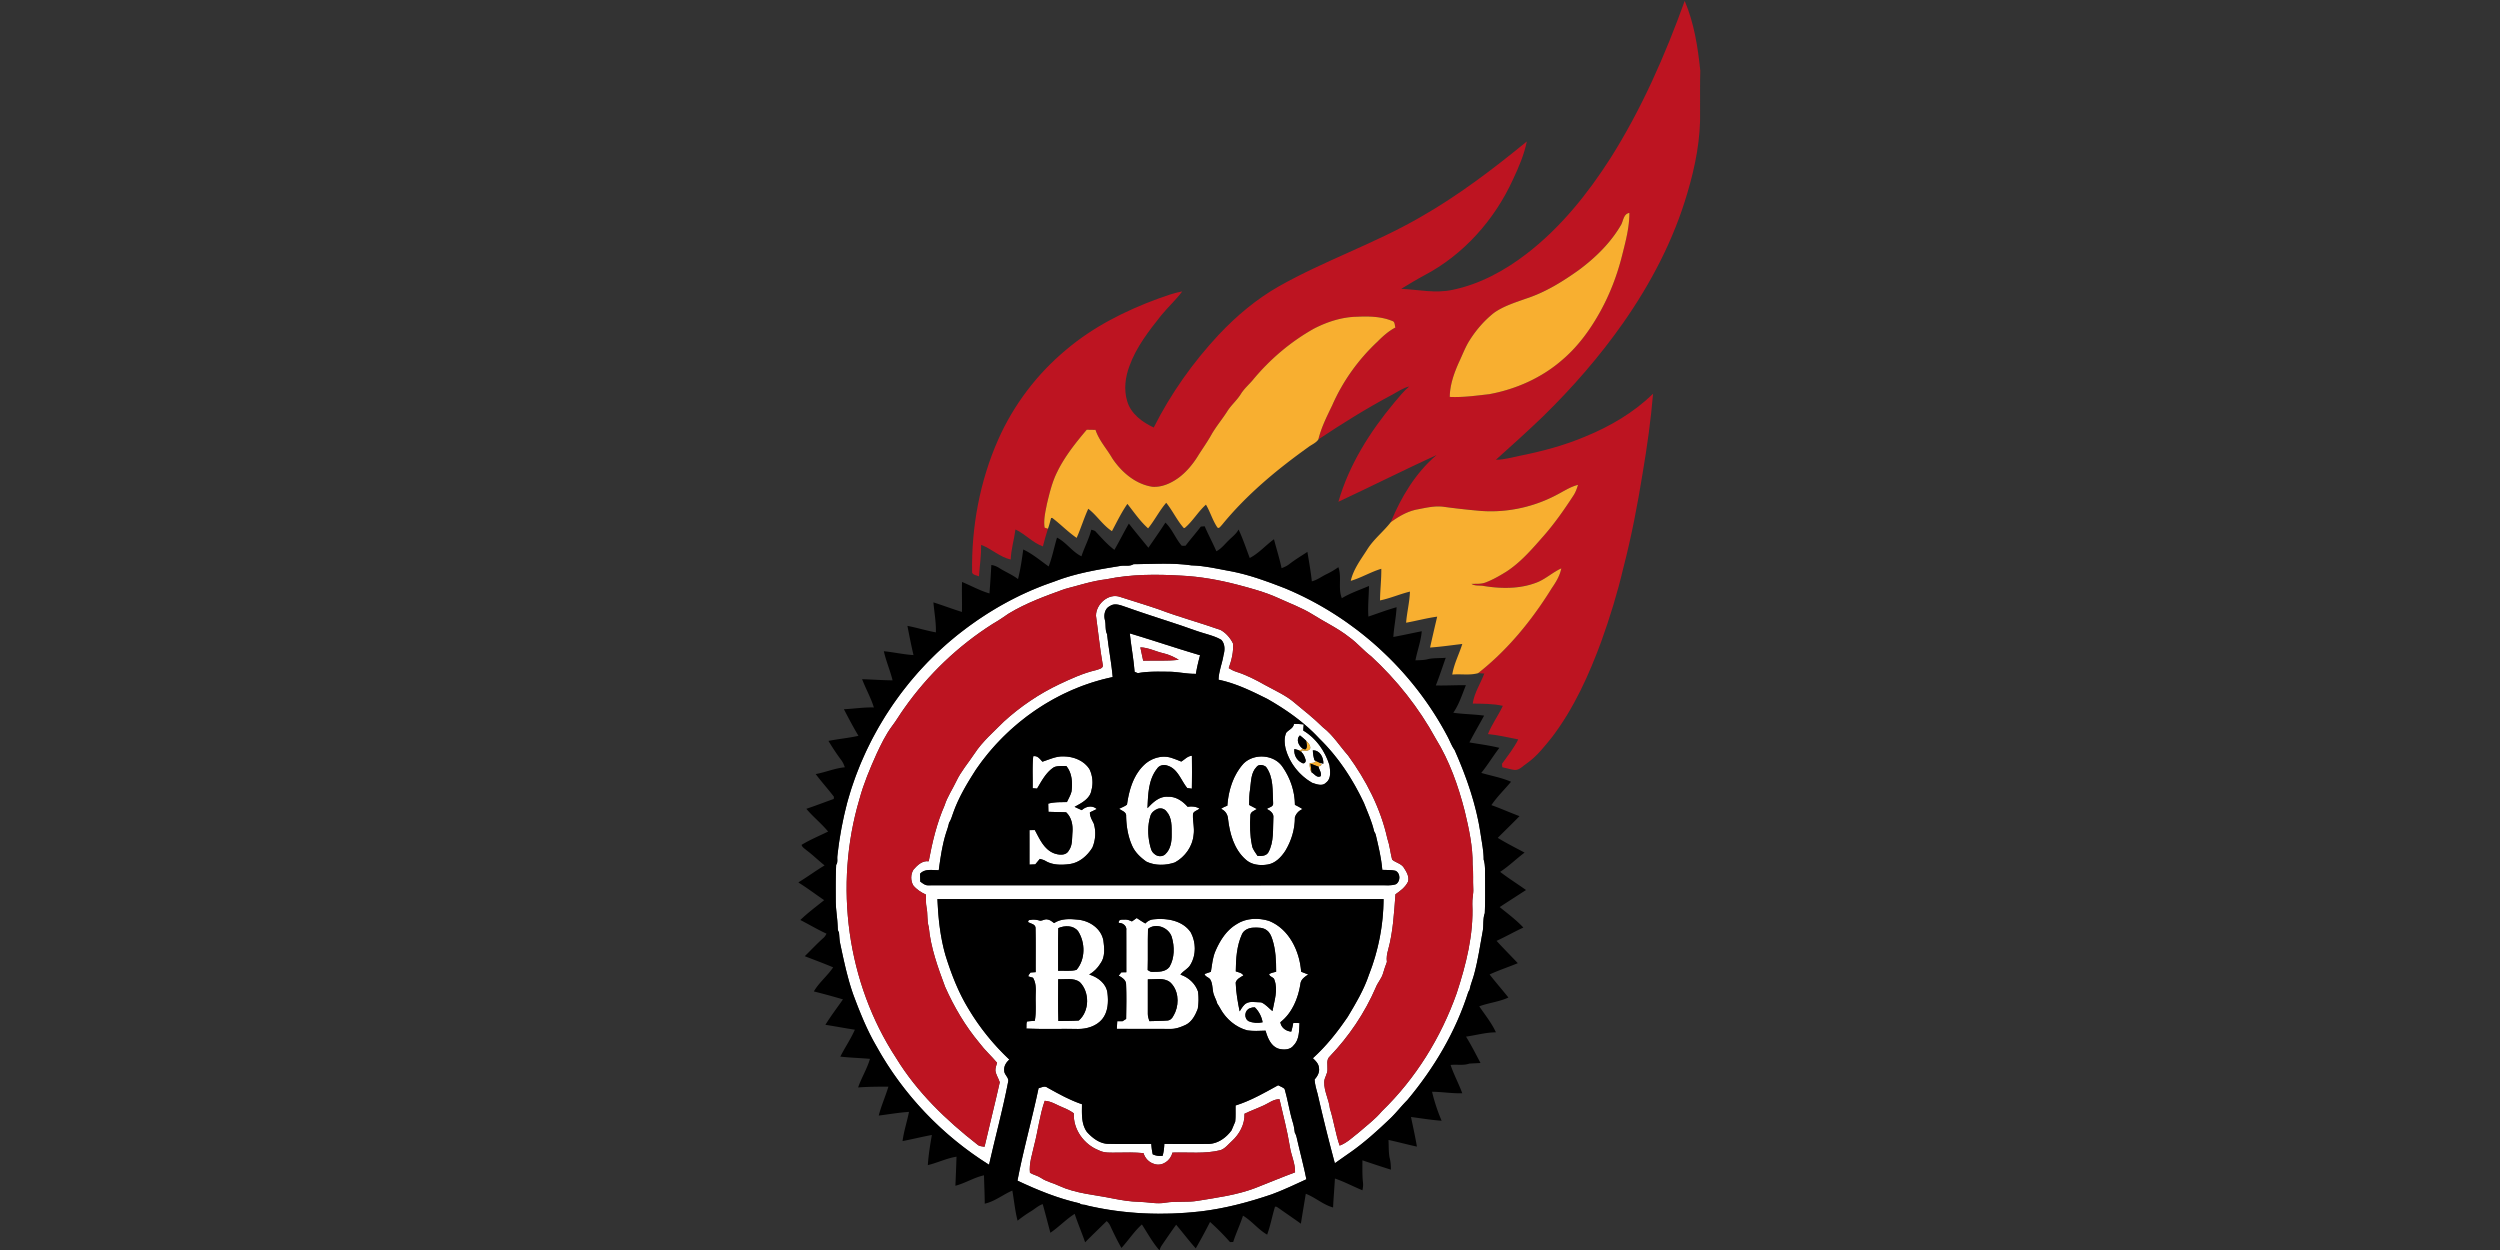 <?xml version="1.0"?>
<svg xmlns="http://www.w3.org/2000/svg" viewBox="-609.5 0 1908 954"><rect x="-609.5" y="0" width="1908" height="954" fill="#333333" stroke="none"/><g fill="#fff"><path d="M255.57 430.58c14.79-.08 29.7-1.21 44.4.93 9.8.24 19.37 2.55 28.99 4.29 14.52 2.65 28.4 7.8 42.12 13.13 52.75 21.85 97.46 62.49 124.11 113.01 1.9 3.45 3.14 7.26 5.48 10.47 9.03 20.38 16.48 41.66 19.79 63.8.92 6.59 2.41 13.12 2.38 19.82 1.46 4.53.92 9.32 1.09 14.01-.01 8.96.17 17.95-.23 26.91-1.67 4.49-.72 9.4-1.63 14.05-2.01 10.87-3.58 21.85-6.49 32.53-1.06 4.03-2.77 7.86-3.52 11.97-.24.4-.71 1.2-.95 1.6-9.6 30.31-26.14 58.13-46.49 82.44-4.38 4.35-8.13 9.27-12.54 13.59-10.09 9.64-20.45 19.1-31.96 27.04-3.66 2.49-7.26 5.07-10.86 7.64-4.75-17.54-9.11-35.22-13.15-52.94-1.03-3.63-2.08-7.26-2.3-11.03 2.18-2.39 3.92-5.49 3.32-8.84-.21-3.12-2.51-5.38-4.66-7.37 10.25-9.25 18.85-20.14 26.59-31.53 6.15-10.26 12.33-20.63 16.16-32.03 7.26-18.41 11.13-38.12 11.22-57.92-113.5.01-227 .07-340.49.02.58 14.42 2.13 28.89 6.1 42.8 4.44 14.3 9.88 28.4 17.74 41.2 8.48 14.2 18.99 27.16 31.04 38.49-2.38 2.09-4.29 5.03-3.91 8.34-.14 3.46 4.11 5.39 2.92 9.01-4.08 21.16-9.77 41.93-14.49 62.93-35.62-22.25-65.58-53.63-85.92-90.41-7.3-12.49-12.7-25.94-17.72-39.47-4.49-12.71-7.22-25.93-10.01-39.08-.58-2.8-.63-5.65-.9-8.48-1.09-1.3-.84-3.01-.98-4.55-.21-6.35-1.44-12.62-1.46-18.97-.06-9.32-.11-18.64.29-27.94 1.53-1.97.59-4.68.95-6.96 1.51-13.8 4.07-27.52 7.61-40.96 14.64-53.23 47.68-101.15 92.22-133.77 19.97-14.7 42.11-26.62 65.65-34.51 15.98-6.27 33.01-9.12 49.89-11.83 3.45-.81 7.53.57 10.6-1.43m-20.61 11.51c-10.89 1.24-21.31 4.74-31.88 7.45-14.62 5.31-29.37 10.62-42.73 18.72-3.99 2.77-8 5.48-12.21 7.89-26.43 16.76-49.48 38.79-67.49 64.37-3.26 4.48-6.01 9.32-9.39 13.72-4.81 6.51-8.34 13.83-11.76 21.13-5.04 11.25-9.87 22.65-13.08 34.57-19.54 65.77-9.65 140.11 28.08 197.65 15.89 25.99 38.17 47.39 62.05 66.02 1.45 1.35 3.54 1.21 5.35 1.59 3.76-16.43 7.95-32.77 11.62-49.21-.97-3.01-2.91-5.7-3.33-8.88-.13-2.09.76-4.04 1.26-6.01-4.3-5.17-9.39-9.63-13.4-15.05-10.81-12.91-19.44-27.57-26.26-42.94-5.51-14.77-10.98-29.8-12.46-45.6-1.48-4.88-.66-10.02-1.7-14.96-.61-3.22-.46-6.51-.44-9.76-3.68-1.7-7.2-3.94-9.76-7.14-2.02-3.69-2-8.42.25-12 2.98-3.34 6.7-7.01 11.61-6.31 2.72-14.56 6.15-29.1 12.13-42.71 2.05-6.54 6-12.2 8.9-18.36 3.62-7.66 9.24-14.09 13.89-21.11 6.1-9.35 14.69-16.62 22.47-24.5 12.62-11.48 26.9-21.17 42.33-28.48 9.04-4.25 18.2-8.49 27.97-10.75 2.06-.79 6.08-1.18 5.08-4.41-2.17-12.28-3.37-24.7-5.1-37.05-.1-8.95 9.7-17.68 18.59-14.35 9.81 3.19 19.71 6.12 29.47 9.49 15.45 5.88 31.46 10.14 47.03 15.68 4.11 2.27 7.37 6.02 9.44 10.21.6 6.46-1.07 12.87-3.23 18.91 1.81 1.1 3.69 2.13 5.73 2.77 7.71 2.45 14.95 6.13 21.96 10.13 7.91 4.35 16.36 8 23.18 14.05 7.14 5.86 14.36 11.65 20.94 18.15 7.73 5.93 12.89 14.33 19.27 21.55 13.84 18.96 24.83 40.33 29.96 63.35 1.8 5.24 2.29 10.79 3.66 16.12 2.67 2.37 6.8 2.9 8.87 6.06 2.04 3.17 4.39 6.85 3.28 10.79-2.01 4.19-5.85 7.06-9.59 9.62-1.09 14.24-1.82 28.65-5.62 42.49-.85 2.98-1.39 6.07-.92 9.17-1.13 2.86-2.07 5.79-2.95 8.74-1.11 3.92-4.04 6.92-5.5 10.68-8.43 19.53-20.53 37.43-35.24 52.78-2.71 2.47-1.48 6.47-1.68 9.69.27 3.51-2.51 6.35-2.46 9.85-.14 6.98 3.56 13.25 4.33 20.11 2.94 9.31 4.27 19.07 7.43 28.31 5.61-2.08 9.92-6.4 14.56-10 6.01-5.29 12.55-10.06 17.7-16.25 25.76-24.92 45.08-56.24 57.04-89.95 7.2-21.92 13.01-44.79 11.98-68.04-.22-4.03.99-7.98.71-12.01-.33-6.04.19-12.1-.5-18.11.2-13.87-2.79-27.52-6.01-40.94-4.95-19.28-11.64-38.28-22.14-55.3-12.84-23.46-29.63-44.73-49.29-62.84-5.85-4.41-10.54-10.14-16.5-14.42-8.75-6.97-18.95-11.67-28.34-17.64-8.12-5.03-17.13-8.28-25.77-12.27-10.06-4.6-20.77-7.47-31.43-10.3-14.04-3.64-28.4-6.23-42.91-6.93-19.03-1.1-38.31-1.14-57.05 2.77m2.57 20.49c-3.83 1.84-4.77 6.71-3.8 10.5.99 3.59-.02 7.55 1.71 10.94 1.11 10.94 3.32 21.75 4.27 32.71-42.24 8.82-80.16 35.14-104.41 70.69-6.81 10.58-13.33 21.49-17.48 33.43-.87 2.41-1.53 4.94-2.99 7.09-.53 2.57-1.37 5.05-2.22 7.52-2.96 9.31-4.33 19.02-5.65 28.68-4.81.08-10.65-1.38-14.27 2.74.05 1.97.08 3.95.13 5.94 1.86 1.3 3.75 3.05 6.2 2.85 115.35-.04 230.7-.01 346.05-.01 3.61-.11 7.39.42 10.85-.86 3.52-2.17 3.48-8.46-.39-10.22-3.29-.79-6.71-.5-10.06-.71-.75-8.86-2.82-17.51-4.85-26.14-.21-1.16-.76-2.22-1.38-3.2-1.7-7.44-4.91-14.46-7.7-21.54-8.53-18.21-19.75-35.35-34.21-49.42-11.37-12.27-25.2-21.98-39.69-30.21-11.9-5.94-24.02-11.9-37.14-14.6.13-6.49 2.84-12.54 3.81-18.91 1.13-3.84 1.16-8.4-1.68-11.5-3.55-2.16-7.59-3.32-11.53-4.54-7.81-2.19-15.33-5.26-23.06-7.71-12.55-4.19-25.19-8.14-37.65-12.62-4.08-1.28-8.85-3.72-12.86-.9Z"/><path d="M252.77 483.4c17.93 5.35 35.64 11.4 53.6 16.68-1.25 4.69-2.4 9.4-3.15 14.2-7.14.13-14.12-1.67-21.25-1.62-7.69-.05-15.47-.35-23.06 1.09-.85-.31-1.68-.66-2.49-1.03-.75-9.83-2.65-19.52-3.65-29.32m8.04 10.65c.6 3.43 1.55 6.78 2.17 10.21 9.06-.29 18.15.35 27.17-.71-3.63-2.14-7.48-3.99-11.6-4.95-5.98-1.3-11.52-4.39-17.74-4.55Zm111.38 65.1c1.94-2.25 5.39-3.31 5.82-6.63 2.5-.07 4.99.08 7.47.36-.12 1.55-.23 3.11-.33 4.68 9.79 5.79 16.65 15.74 20.02 26.48.54 4.49 1.5 10.26-2.71 13.35-2.85 2.93-7.2 1.12-10.47.07-9.8-5.57-17.34-15.09-20.3-25.99-.91-4.01-1.29-8.51.5-12.32m12.66 12.28c-.91 1.01-2.14 1.33-3.7.96-.69-.2-2.08-.58-2.78-.78-.52 4.43 1.71 8.71 5.77 10.61 1.65 1.16 3.23-.66 2.8-2.32-.68-2.16-1.5-4.49-3.27-5.98l.14-1.27c2.17.13 5.21 1.06 6.57-1.3.6-2.53-1.63-4.32-3.08-6.04-1.45-1.47-3.1-2.73-4.68-4.05-3.35 3.05-.94 8.04 2.23 10.17m7.6 1.24c.09 2.55.48 5.09 1.27 7.53l1.17.57c-.9 1.88-3.15 1.31-4.79 1.68-.23 2.58.32 5.11 1.46 7.44l-.07-.59c2.02 1.35 4.21 4.73 6.96 3.07.91-2.48-1.17-4.86-1.72-7.24.61-.35 1.84-1.05 2.46-1.4-.41-.41-1.22-1.23-1.62-1.65.73.2 2.18.59 2.91.79.24-4.74-2.63-10.41-8.03-10.2Zm-213.4 4.5c3.27-.67 5.11 2.06 7 4.17 5.21-1.66 10.33-4.24 15.94-4.04 7.65-.03 15.87 3.1 20.04 9.82 2.33 4.87 2.92 10.65 1.48 15.87-.99 6.63-7.6 9.9-12.88 12.8 1.8.88 3.63 1.72 5.47 2.53 3.12-2.94 8.07-3.96 11.46-.84-1.74.86-3.49 1.69-5.25 2.51-.12 3.17 1.62 5.79 2.94 8.52 1.86 5.98 1.4 12.69-1.06 18.43-3.82 6.16-9.87 11.51-17.28 12.52-6.29.84-13.32.92-18.86-2.6-1.23-.67-2.62-.96-3.94-1.36-1.16 1.39-2.34 2.78-3.49 4.19-1.48.06-2.96.12-4.43.19-.03-8.78.05-17.55-.02-26.32 1.37-.04 2.74-.06 4.11-.07 3.62 6.71 6.94 14.71 14.56 17.72 3.64 1.37 9.23 2.05 11.35-2.07 3.02-4.09 2.36-9.34 2.82-14.1.4-5.42-.7-11.29-4.87-15.11-4.49-.23-8.99-.12-13.49-.36l-.15-6.23c4.65-1.31 9.51-1.1 14.29-1.21 1.22-2.69 2.82-5.26 3.51-8.16.83-6.62.44-14.02-4.02-19.37-3.11.13-6.42-.3-9.36.93-6.03 3.81-9.36 10.4-12.93 16.33-1.12-.1-2.25-.19-3.37-.28.2-8.14-.41-16.3.43-24.41Zm113 4.07c2.65-1.58 4.8-4.26 8.1-4.44.09 8.38.14 16.77-.04 25.15l-3.54-.51c-4.76-5.82-7.17-14.77-15.1-17.1-2.8-1.04-6.21-.3-7.87 2.29-6.75 8.42-6.89 19.9-7.36 30.18 4.11-4.41 9.15-9.28 15.69-8.71 5.96-.32 11.21 3.35 14.97 7.65 3.09-.47 6.29-.3 9.02 1.38-1.6 1.61-5.1 2-4.96 4.81-.19 5.01 1.26 10 .51 15.04-.77 8.95-6.52 17.02-14.34 21.25-7 2.4-15.06 2.57-21.82-.68-4.42-3.17-8.62-7.09-10.81-12.18-3.14-7.01-4.38-14.75-4.54-22.39.38-3.35-3.29-4.1-5.36-5.71 2.01-1.03 4.22-1.77 6.01-3.17 1.5-10.52 4.5-21.48 12.08-29.33 5.5-5.93 14.51-9 22.31-6.21 2.39.78 4.72 1.73 7.05 2.68m-17.98 36.04c-2.56.97-5 2.97-5.67 5.73-2.06 6.77-1.97 14.05-.5 20.92.72 2.73 1.09 5.95 3.57 7.73 2.21 2.17 6.08 2.47 8.38.27 4.05-3.72 4.97-9.64 4.87-14.89-.02-6.04.4-12.97-3.97-17.78-1.51-2.06-4.29-2.82-6.68-1.98Zm65.56-34.59c8.16-8.03 23.5-6.91 29.86 2.81 5.81 8.38 9.23 18.52 9.28 28.75 2 .97 3.96 2.03 5.85 3.22-2.83 1.24-5 3.44-5.89 6.43.04 8.97-2.67 17.86-7.3 25.51-3.13 4.79-7.59 9.47-13.49 10.42-5.81.96-12.4.29-16.85-3.93-8.78-7.75-12.06-19.81-13.37-31.04-.27-3.3-2.21-6.28-5.35-7.49 1.46-1.1 3.11-1.87 4.83-2.44.83-11.65 4.45-23.47 12.43-32.24m9.78 2.73c-4.24 4.43-4.05 10.94-4.8 16.62-.7 4.06-.74 8.18-.78 12.29 1.98 1.01 3.96 2.05 5.92 3.11-1.74 1.23-4.73 2.01-4.93 4.53-.51 7.67-.39 15.46 1.16 23.02.39 3.19 2.69 5.58 4.29 8.23 2.89.21 6.55.14 8.23-2.68 4.47-8.12 3.34-17.72 3.84-26.62.41-3.25-2.57-5.29-5.06-6.58 1.76-1.18 5.19-1.57 4.87-4.32-.54-9.36.5-19.86-5.48-27.8-2.04-1.53-5.58-2.22-7.26.2Zm-95.05 117.81c1.24-.86 2.47-1.73 3.7-2.6 2.14 1.45 4.31 2.87 6.56 4.16 1.68-1.83 3.87-3.03 6.36-3.18 10.17-1.09 22.18.91 28.31 9.98 3.99 7.43 4.25 17.13-.13 24.47-1.75 3.36-5.57 4.76-7.74 7.8 6.14 1.99 11.38 6.82 13.44 12.98.53 4.33.52 8.79-.22 13.1-1.84 4.84-4.47 9.94-9.36 12.3-3.54 1.64-7.34 3.09-11.29 3.03-13.71-.04-27.42-.01-41.12-.02.09-1.96.19-3.91.33-5.85 1.37-.02 2.74-.04 4.11-.04.88-.6 1.77-1.18 2.67-1.74.14-8.92.34-17.86-.06-26.77-.26-3.12-3.18-4.86-5.63-6.24.66-.85 1.32-1.7 1.98-2.53 1.28-.04 2.57-.06 3.85-.07-.01-10.68.04-21.36-.03-32.04.55-3.23-2.77-5.82-5.79-5.58-.32-3.01 2.66-2.5 4.69-2.58 1.89-.11 3.69.6 5.37 1.42m12.3 5.7c-.31 10.47.05 20.94-.25 31.4 1.11.6 2.17 1.6 3.55 1.39 4.5-.01 10.04.21 13.07-3.78 3.99-6.89 3.96-15.48 1.73-22.94-2.32-7.06-12.03-10.99-18.1-6.07m-.14 38.51c.07 8.83-.03 17.66 0 26.49-.01 1.86.66 3.63 1.17 5.41 4.72-.23 9.47-.07 14.18-.51 3.2-.53 4.36-3.87 5.61-6.42 3.1-7.45 2.23-17.19-3.99-22.81-4.85-3.71-11.33-2.01-16.97-2.16Zm67.98-42.24c7.18-4.62 16.51-4.85 24.49-2.38 15.39 6.15 23.4 23.05 24.55 38.79 1.79.72 3.59 1.42 5.4 2.13-2.67 1.79-5.67 3.74-5.97 7.27-1.74 10.95-6.32 22.2-15.3 29.15.56 4.12 4.33 6.87 8.32 7.16.64-2.17 1.14-4.37 1.53-6.59 1.59.01 3.17.03 4.77.06-.31 5.82-.07 12.63-4.52 17.06-2.51 3.48-7.56 3.54-11.32 2.56-6.02-1.87-8.48-8.32-10.08-13.81-4.63.11-9.3.47-13.89-.22-8.72-2.31-16.13-8.58-20.49-16.4-.79-1.4-1.6-2.76-2.5-4.07-.82-3.36-2.97-6.28-3.26-9.77-.49-2.83-.48-5.86-1.95-8.4-1.03-1.96-3.94-2.09-4.46-4.39 1.6-.57 3.21-1.13 4.82-1.68.94-5.43 1.34-11.08 3.63-16.17 3.48-7.99 8.49-15.86 16.23-20.3m3.79 8c-3.95 8.8-4.55 18.64-4.64 28.15 2.09.76 4.55 1 5.83 3.11-2.24 1.38-5.22 2.72-5.91 5.49.26 7.39 1.56 14.7 3.02 21.94 1.06-1.69 2.04-3.45 3.45-4.87 3.24-3.64 8.71-1.93 12.99-2.01 3.36 1.34 5.78 4.42 8.61 6.66 1.37-7.79 4.4-15.98 1.51-23.78-.41-2.31-3.87-2.21-4.06-4.5 1.68-.89 3.52-1.37 5.37-1.76.01-8.28-.31-16.73-2.89-24.67-.81-2.49-1.85-5.08-3.97-6.73-2.9-2.53-7.02-2.34-10.61-2.24-3.49.16-7.3 1.78-8.7 5.21m6.1 56.3c-4.08 1.54-4.72 7.55-.98 9.84 3.33 1.44 7.19 1.65 10.72.87-.69-4.26-2.85-8.41-5.95-11.42-1.32-.05-2.58.19-3.79.71Zm-169.23-65.74c-.05-1.18.53-1.74 1.73-1.67 2.54-.6 5.1-.05 7.58.6 1.85-.08 3.55-1.42 5.46-.96 1.98.27 3.52 1.61 5.06 2.77 5.31-3.53 11.92-3.29 17.99-2.63 8.91.69 17.97 6.7 19.63 15.94.78 5.81 1.46 12.53-2.27 17.52-2.11 3.48-5.07 6.4-8.59 8.45 6.55 1.91 13.15 6.89 13.97 14.11.83 6.75.48 14.34-3.97 19.87-4.48 5.43-11.81 7.63-18.65 7.55-13.1-.23-26.2.27-39.29-.31.23-1.77-.23-3.84.54-5.4 1.96-.31 3.94-.36 5.92-.51 1.27-6.96.39-14.05.7-21.08.2-4.03.06-8.24-2.08-11.8-1.22-.32-2.42-.67-3.61-1.05.1-1.19 1.15-1.99 1.72-2.96 1.31-.09 2.62-.18 3.94-.26-.07-11.3.14-22.6-.12-33.89-.25-2.85-3.71-3.06-5.66-4.29m23.03 4.57c-.3 10.85-.04 21.72-.13 32.57 4.64-.23 9.61.55 14.05-.71 6.85-8.08 6.81-20.72 1.22-29.46-3.53-4.65-10.22-4.53-15.14-2.4m-.07 38.99c-.07 10.64-.22 21.29.13 31.92 5.19-.1 10.41.02 15.58-.38 8.28-7.2 8.43-21.71.72-29.39-4.75-3.41-10.99-1.84-16.43-2.15Zm135.37 96.37c11.52-3.6 21.98-9.67 32.51-15.43 1.61.91 3.48 1.49 4.88 2.75 2.53 8.5 3.74 17.34 6.36 25.82.77 2.46 1.12 5.02 1.46 7.58 1.21 2 1.57 4.33 2.09 6.58 2.2 9.69 4.82 19.29 6.74 29.05-8.76 4.01-17.48 8.18-26.53 11.52-17.53 5.97-35.53 10.74-53.94 12.96-28.92 3.32-58.54 2.15-86.89-4.48-1.8-1-4.17-.1-5.68-1.67-16.51-3.7-32.21-10.1-47.46-17.3 4.51-23.7 11.17-46.93 16.1-70.53 2.2-.55 4.65-2.11 6.76-.46 8.52 4.75 17.09 9.53 26.37 12.66-.03 7.14-.64 15.14 3.83 21.23 4.31 4.78 10.17 9.22 16.92 9.03 10.72.25 21.45.03 32.17.06.15 2.65.49 5.3 1.08 7.91 2.37 1.13 4.98 1.48 7.58 1.12.79-2.96 1.18-6 1.27-9.05 11.31.09 22.61.08 33.92.02 7.16-.29 13.36-4.84 17.43-10.48.88-2.22 1.88-4.38 2.76-6.59.47-4.09.15-8.21.27-12.3m21.37.01c-4.8 2.23-9.8 4.02-14.57 6.31.32 7.98-3.75 15.48-9.5 20.76-2.8 2.47-5.16 5.75-8.78 7.04-12.03 3-24.5 1.45-36.74 1.85-1.18 5.99-7.71 10.74-13.74 8.7-4.04-1.08-7.12-4.33-8.31-8.29-6.72-.65-13.47-.51-20.2-.39-4.7-.04-9.67.49-13.98-1.79-11.23-4.4-19.61-15.94-18.99-28.18-2.53-1.9-5.38-3.3-8.3-4.48-4.62-1.79-8.82-4.84-13.92-5.09-3.87 11.03-5.09 22.73-8.06 33.99-1.48 6.89-3.99 13.8-3.21 20.94 2.64 1.59 5.87 2.16 8.47 3.94 4.27 2.9 9.42 3.86 14 6.14 12.87 5.84 27.13 6.68 40.8 9.53 6.65 1.3 13.36 2.44 20.16 2.56 6.67.13 13.35 1.87 20.01.63 8.23-1.35 16.63.01 24.84-1.46 14.7-2.44 29.65-4.37 43.65-9.71 10.14-3.97 20.19-8.17 30.4-11.98.22-6.86-3.03-13.09-3.99-19.76-1.98-12.16-5.14-24.08-7.91-36.07-4.57-.01-8.15 3.04-12.13 4.81Z"/></g><g fill="#bd1421"><path d="M676.27.71C683.44 17.54 686.3 35.9 688.16 54c-.29 9.99-.12 19.99-.16 29.98.59 21.54-3.61 42.95-9.77 63.51-10.36 35.51-27.75 68.65-48.88 98.88-18.06 25.76-38.83 49.57-61.3 71.55-11.73 11.25-23.79 22.14-35.89 32.98 6.09 0 11.95-1.78 17.87-2.95 17.12-3.41 34.1-7.9 50.21-14.7 19.02-7.76 37.08-18.34 51.87-32.71-1.71 20.27-4.53 40.42-7.93 60.47-3.93 24.39-8.58 48.68-14.79 72.59-4.45 18.93-10.17 37.54-16.75 55.84-9.43 25.64-20.84 50.91-37.38 72.82-5.93 7.35-11.78 14.98-19.61 20.43-3.01 1.91-5.65 5.45-9.59 4.9-3.05-.45-5.97-1.47-8.98-2.03-.07-.64-.2-1.93-.27-2.57 4.32-6.09 9.08-11.96 12.43-18.68-7.68-1.48-15.32-3.31-23.11-4.06 2.95-7.59 7.95-14.16 11.33-21.55-7.54-1.66-15.3-1.61-22.97-1.71 1.17-8.24 5.96-15.24 8.81-22.92-1.57-.1-3.14-.21-4.7-.32 22.68-17.77 41.12-40.48 56.25-64.9 3.16-4.61 6.18-9.48 7.24-15.07-6.78 3.05-12.26 8.44-19.31 10.99-12.59 4.75-26.52 4.59-39.65 2.48-3.16-.68-6.77.21-9.59-1.63 3.64-.13 7.4.26 10.87-1.12 5.55-2.14 10.76-5.12 15.8-8.26 10.55-6.88 18.94-16.44 27.17-25.84 8.94-9.96 16.63-20.95 23.92-32.14 1.68-2.5 2.68-5.37 3.55-8.23-6.09 1.55-11.3 5.14-16.83 7.93-18.61 9.75-40.14 13.95-61.04 11.64-8.03-.74-16.04-1.65-24.03-2.73-7-1.11-13.98.64-20.82 1.93-7.47 1.41-14.12 5.34-20.18 9.74 7.87-19.19 18.98-37.67 34.93-51.25-25.13 11.54-49.85 23.96-74.9 35.68 8.04-28.08 23.96-53.28 42.53-75.57 3.71-4.26 7.14-8.82 11.52-12.43-4.75 1.14-8.77 4.01-13.01 6.29-19.41 10.3-38.06 21.95-56.34 34.12 2.24-9.19 6.54-17.65 10.61-26.12 8.02-18.27 19.89-34.83 34.46-48.46 4.11-4.16 8.53-8.1 13.75-10.85-.67-1.71-.23-4.44-2.46-5-8.49-3.48-17.91-3.64-26.96-3.21-11.36.21-22.43 3.8-32.49 8.92-17.88 9.97-33.75 23.44-46.8 39.19-3.04 3.62-6.7 6.73-9.23 10.77-2.98 4.86-7.44 8.56-10.46 13.38-3.89 6.1-8.6 11.65-12.17 17.96-2.96 5.26-6.45 10.19-9.69 15.28-3.93 6.48-8.78 12.51-14.84 17.11-5.81 4.31-12.92 7.63-20.29 7.18-13.01-1.96-23.72-11.21-30.8-21.88-4.18-7.22-10.05-13.5-12.7-21.55-2.24-.05-4.48-.09-6.72-.12-8.49 10.02-16.8 20.41-22.57 32.29-3.81 7.59-5.75 15.92-7.76 24.12-1.15 5.99-2.73 12.16-1.82 18.29.64.22 1.91.67 2.55.89-1.43 4.44-2.69 8.93-3.86 13.45-7.86-2.76-13.42-9.46-20.94-12.9-.98 7.69-3.33 15.15-3.62 22.93-8.36-1.93-14.66-8.22-22.55-11.21.12 8.06-1.12 16.03-1.67 24.05-1.75-.88-4.48-.87-5.23-2.92-.6-34.71 5.87-69.66 19.91-101.47 11.7-26.38 29.53-49.96 51.71-68.43 20.49-17.41 44.84-29.73 69.96-38.98 6.17-2.17 12.33-4.52 18.79-5.67-4.83 6.49-10.85 11.96-15.99 18.2-9.49 11.95-19.11 24.27-24.33 38.8-3.18 8.46-4.36 17.98-1.7 26.75 2.77 9.65 11.55 16.08 20.27 20.12 12.96-25.8 29.83-49.6 49.5-70.71 13.53-14.38 28.82-27.27 46.02-37.05 34.76-19.62 72.84-32.54 107.44-52.48 29.14-16.55 55.9-36.88 81.77-58.08-2.07 10.15-6.17 19.72-10.58 29.05-14.04 30.79-37.79 57.53-67.92 73.28-5.9 3.17-11.62 6.65-17.33 10.14 13.03.64 26.19 3.62 39.16.78 20.8-4.28 39.9-14.71 56.6-27.59 25.82-19.88 46.48-45.63 63.95-72.95 23.7-37.49 41.61-78.33 56.62-119.97m-48.96 171.56c-7.98 13.51-19.5 24.66-32.05 33.95-12.45 8.87-25.69 17.04-40.33 21.76-8.29 2.98-16.91 5.62-24.18 10.75-7.26 5.74-13.45 12.81-18.4 20.61-3.39 5.25-5.57 11.13-8.21 16.75-3.82 8.46-7.06 17.45-7.19 26.84 10.08.48 20.11-.97 30.1-2.09 20.6-3.77 40.48-12.66 56.24-26.58 12-10.3 21.33-23.34 28.9-37.15 7.31-13.38 12.74-27.76 16.4-42.55 2.64-10.51 5.49-21.15 5.47-32.06-4.74.68-4.54 6.51-6.75 9.77Z"/><path d="M234.96 442.09c18.74-3.91 38.02-3.87 57.05-2.77 14.51.7 28.87 3.29 42.91 6.93 10.66 2.83 21.37 5.7 31.43 10.3 8.64 3.99 17.65 7.24 25.77 12.27 9.39 5.97 19.59 10.67 28.34 17.64 5.96 4.28 10.65 10.01 16.5 14.42 19.66 18.11 36.45 39.38 49.29 62.84 10.5 17.02 17.19 36.02 22.14 55.3 3.22 13.42 6.21 27.07 6.01 40.94.69 6.01.17 12.07.5 18.11.28 4.03-.93 7.98-.71 12.01 1.03 23.25-4.78 46.12-11.98 68.04-11.96 33.71-31.28 65.03-57.04 89.95-5.15 6.19-11.69 10.96-17.7 16.25-4.64 3.6-8.95 7.92-14.56 10-3.16-9.24-4.49-19-7.43-28.31-.77-6.86-4.47-13.13-4.33-20.11-.05-3.5 2.73-6.34 2.46-9.85.2-3.22-1.03-7.22 1.68-9.69 14.71-15.35 26.81-33.25 35.24-52.78 1.46-3.76 4.39-6.76 5.5-10.68.88-2.95 1.82-5.88 2.95-8.74-.47-3.1.07-6.19.92-9.17 3.8-13.84 4.53-28.25 5.62-42.49 3.74-2.56 7.58-5.43 9.59-9.62 1.11-3.94-1.24-7.62-3.28-10.79-2.07-3.16-6.2-3.69-8.87-6.06-1.37-5.33-1.86-10.88-3.66-16.12-5.13-23.02-16.12-44.39-29.96-63.35-6.38-7.22-11.54-15.62-19.27-21.55-6.58-6.5-13.8-12.29-20.94-18.15-6.82-6.05-15.27-9.7-23.18-14.05-7.01-4-14.25-7.68-21.96-10.13-2.04-.64-3.92-1.67-5.73-2.77 2.16-6.04 3.83-12.45 3.23-18.91-2.07-4.19-5.33-7.94-9.44-10.21-15.57-5.54-31.58-9.8-47.03-15.68-9.76-3.37-19.66-6.3-29.47-9.49-8.89-3.33-18.69 5.4-18.59 14.35 1.73 12.35 2.93 24.77 5.1 37.05 1 3.23-3.02 3.62-5.08 4.41-9.77 2.26-18.93 6.5-27.97 10.75-15.43 7.31-29.71 17-42.33 28.48-7.78 7.88-16.37 15.15-22.47 24.5-4.65 7.02-10.27 13.45-13.89 21.11-2.9 6.16-6.85 11.82-8.9 18.36-5.98 13.61-9.41 28.15-12.13 42.71-4.91-.7-8.63 2.97-11.61 6.31-2.25 3.58-2.27 8.31-.25 12 2.56 3.2 6.08 5.44 9.76 7.14-.02 3.25-.17 6.54.44 9.76 1.04 4.94.22 10.08 1.7 14.96 1.48 15.8 6.95 30.83 12.46 45.6 6.82 15.37 15.45 30.03 26.26 42.94 4.01 5.42 9.1 9.88 13.4 15.05-.5 1.97-1.39 3.92-1.26 6.01.42 3.18 2.36 5.87 3.33 8.88-3.67 16.44-7.86 32.78-11.62 49.21-1.81-.38-3.9-.24-5.35-1.59-23.88-18.63-46.16-40.03-62.05-66.02-37.73-57.54-47.62-131.88-28.08-197.65 3.21-11.92 8.04-23.32 13.08-34.57 3.42-7.3 6.95-14.62 11.76-21.13 3.38-4.4 6.13-9.24 9.39-13.72 18.01-25.58 41.06-47.61 67.49-64.37 4.21-2.41 8.22-5.12 12.21-7.89 13.36-8.1 28.11-13.41 42.73-18.72 10.57-2.71 20.99-6.21 31.88-7.45Z"/><path d="M260.81 494.05c6.22.16 11.76 3.25 17.74 4.55 4.12.96 7.97 2.81 11.6 4.95-9.02 1.06-18.11.42-27.17.71-.62-3.43-1.57-6.78-2.17-10.21Zm94.05 349.65c3.98-1.77 7.56-4.82 12.13-4.81 2.77 11.99 5.93 23.91 7.91 36.07.96 6.67 4.21 12.9 3.99 19.76-10.21 3.81-20.26 8.01-30.4 11.98-14 5.34-28.95 7.27-43.65 9.71-8.21 1.47-16.61.11-24.84 1.46-6.66 1.24-13.34-.5-20.01-.63-6.8-.12-13.51-1.26-20.16-2.56-13.67-2.85-27.93-3.69-40.8-9.53-4.58-2.28-9.73-3.24-14-6.14-2.6-1.78-5.83-2.35-8.47-3.94-.78-7.14 1.73-14.05 3.21-20.94 2.97-11.26 4.19-22.96 8.06-33.99 5.1.25 9.3 3.3 13.92 5.09 2.92 1.18 5.77 2.58 8.3 4.48-.62 12.24 7.76 23.78 18.99 28.18 4.31 2.28 9.28 1.75 13.98 1.79 6.73-.12 13.48-.26 20.2.39 1.19 3.96 4.27 7.21 8.31 8.29 6.03 2.04 12.56-2.71 13.74-8.7 12.24-.4 24.71 1.15 36.74-1.85 3.62-1.29 5.98-4.57 8.78-7.04 5.75-5.28 9.82-12.78 9.5-20.76 4.77-2.29 9.77-4.08 14.57-6.31Z"/></g><path fill="#f8af30" d="M627.31 172.27c2.21-3.26 2.01-9.09 6.75-9.77.02 10.91-2.83 21.55-5.47 32.06-3.66 14.79-9.09 29.17-16.4 42.55-7.57 13.81-16.9 26.85-28.9 37.15-15.76 13.92-35.64 22.81-56.24 26.58-9.99 1.12-20.02 2.57-30.1 2.09.13-9.39 3.37-18.38 7.19-26.84 2.64-5.62 4.82-11.5 8.21-16.75 4.95-7.8 11.14-14.87 18.4-20.61 7.27-5.13 15.89-7.77 24.18-10.75 14.64-4.72 27.88-12.89 40.33-21.76 12.55-9.29 24.07-20.44 32.05-33.95Zm-233.72 78.39c10.06-5.12 21.13-8.71 32.49-8.92 9.05-.43 18.47-.27 26.96 3.21 2.23.56 1.79 3.29 2.46 5-5.22 2.75-9.64 6.69-13.75 10.85-14.57 13.63-26.44 30.19-34.46 48.46-4.07 8.47-8.37 16.93-10.61 26.12-1.79 2.7-5.09 3.89-7.6 5.82-24.2 17.29-47.35 36.51-66.18 59.66-.87.73-2.13 3.04-3.34 1.62-3.63-5.37-5.38-11.75-8.67-17.33-6 5.32-9.98 12.54-16.1 17.71l-.78.19c-5.23-5.89-8.5-13.21-13.45-19.32-5.22 6.03-8.79 13.32-13.83 19.52-6.12-5.44-10.73-12.31-15.8-18.68-4.57 6.55-8.04 13.77-11.78 20.81-7.05-4.56-11.47-12.01-18.09-17.09-3.31 7.26-5.62 14.94-8.86 22.23-6.66-4.54-12.25-10.43-18.67-15.27l-.84.12c-.76 2.74-1.41 5.52-2.4 8.2-.64-.22-1.91-.67-2.55-.89-.91-6.13.67-12.3 1.82-18.29 2.01-8.2 3.95-16.53 7.76-24.12 5.77-11.88 14.08-22.27 22.57-32.29 2.24.03 4.48.07 6.72.12 2.65 8.05 8.52 14.33 12.7 21.55 7.08 10.67 17.79 19.92 30.8 21.88 7.37.45 14.48-2.87 20.29-7.18 6.06-4.6 10.91-10.63 14.84-17.11 3.24-5.09 6.73-10.02 9.69-15.28 3.57-6.31 8.28-11.86 12.17-17.96 3.02-4.82 7.48-8.52 10.46-13.38 2.53-4.04 6.19-7.15 9.23-10.77 13.05-15.75 28.92-29.22 46.8-39.19Zm184.43 127.3c5.53-2.79 10.74-6.38 16.83-7.93-.87 2.86-1.87 5.73-3.55 8.23-7.29 11.19-14.98 22.18-23.92 32.14-8.23 9.4-16.62 18.96-27.17 25.84-5.04 3.14-10.25 6.12-15.8 8.26-3.47 1.38-7.23.99-10.87 1.12 2.82 1.84 6.43.95 9.59 1.63 13.13 2.11 27.06 2.27 39.65-2.48 7.05-2.55 12.53-7.94 19.31-10.99-1.06 5.59-4.08 10.46-7.24 15.07-15.13 24.42-33.57 47.13-56.25 64.9-6.41 1.83-13.17.47-19.72 1.08 1.25-8.17 5.24-15.53 7.65-23.36-8.19.96-16.36 2.15-24.59 2.73 1.73-7.88 3.58-15.73 5.42-23.58-7.99 1.09-15.78 3.2-23.7 4.64.59-7.97 2.67-15.75 2.91-23.75-7.73 1.87-15.04 5.14-22.84 6.72.1-8.06 1.09-16.08.99-24.15-8.03 2.42-15.27 6.86-23.32 9.22 2.02-8.8 7.57-16.13 12.36-23.59 4.87-8.03 12.48-13.8 18.19-21.17 6.06-4.4 12.71-8.33 20.18-9.74 6.84-1.29 13.82-3.04 20.82-1.93 7.99 1.08 16 1.99 24.03 2.73 20.9 2.31 42.43-1.89 61.04-11.64ZM387.3 565.31c1.45 1.72 3.68 3.51 3.08 6.04-1.36 2.36-4.4 1.43-6.57 1.3l-.14 1.27a27.29 27.29 0 0 0-2.52-1.53c1.56.37 2.79.05 3.7-.96.64.34 1.33.49 2.06.46 1.79-1.74.68-4.45.39-6.58Zm7.59 15.46c.89.43 1.78.87 2.68 1.31.4.42 1.21 1.24 1.62 1.65-.62.35-1.85 1.05-2.46 1.4-2.01-.8-4.02-1.57-6.04-2.31.25 2.16.52 4.32.8 6.48l.07.59c-1.14-2.33-1.69-4.86-1.46-7.44 1.64-.37 3.89.2 4.79-1.68Z"/><path d="M266.96 418.04c4.37-6.37 8.84-12.67 12.98-19.2 5.24 5.04 7.74 12.22 12.47 17.68.96.03 1.93.02 2.9-.02 3.77-4.97 7.91-9.64 11.68-14.61l2.91-.24c2.79 6.45 6.15 12.63 8.93 19.09 3.85-1.98 6.44-5.52 9.51-8.44 2.59-2.62 5.71-4.83 7.43-8.18 3.32 7.05 5.77 14.47 8.53 21.75 7.01-3.63 12.18-9.73 18.5-14.32 1.9 7.37 4.23 14.63 5.8 22.09 2.09-.8 4.17-1.7 5.93-3.13 4.38-3.41 9.16-6.25 13.78-9.31 1.25 7.47 2.56 14.95 3.4 22.49 4.21-1.08 7.62-3.82 11.49-5.63 3.06-1.47 5.97-3.23 8.75-5.18 2.74 7.58-.41 16.21 2.66 23.67 6.49-3.96 13.75-6.34 20.7-9.34-.11 7.79-.98 15.57-.44 23.36 7.16-2.4 14.23-5.11 21.52-7.14-.38 7.62-2.01 15.1-2.48 22.71 7.25-1.37 14.45-2.93 21.68-4.39-.62 7.6-3.39 14.76-4.82 22.22 3.37-.15 6.81-.08 10.08-1.04 4.29-.82 8.7-.53 13.05-.9-2.51 7.03-4.79 14.15-7.56 21.1 7.65.21 15.29-.28 22.94-.19-2.88 7.13-5.2 14.66-9.61 21.03 7.8 1.13 15.72 1.11 23.52 2.2-3.71 6.83-7.67 13.54-11.22 20.46 7.63 1.29 15.33 2.27 22.86 4.13-4.79 6.24-8.85 13.01-13.81 19.12 7.57 2.26 15.44 3.57 22.71 6.77-4.98 5.95-10.62 11.37-14.98 17.83 7.24 2.55 14.23 5.74 21.44 8.4-5.42 5.62-11.08 11.02-16.59 16.57 6.62 4.09 13.6 7.59 20.47 11.25-6.33 4.76-12.01 10.38-18.66 14.71 6.38 4.91 13.21 9.17 19.76 13.85-6.7 4.34-13.43 8.64-20.1 13.03 6.18 5 12.6 9.8 18.08 15.61-6.92 3.19-13.54 6.99-20.47 10.16 5.29 5.79 10.84 11.34 16.22 17.04-7.15 2.94-14.5 5.37-21.53 8.61 4.64 5.99 9.65 11.67 14.36 17.61-7.05 3.25-14.97 4.03-22.25 6.69 4.38 6.52 9.44 12.68 12.72 19.87-7.74.02-15.2 2.21-22.82 3.27 4.04 6.51 7.46 13.37 11.06 20.13-2.86.18-5.72.27-8.56.46-4.56 1.63-9.56.47-14.29 1.04 2.48 7.39 6.24 14.27 8.92 21.59-7.72.26-15.36-1.09-23.07-1.14a136.03 136.03 0 0 0 7.31 22.11c-7.84-.51-15.59-1.85-23.38-2.85 1.56 7.52 3.24 15.02 4.52 22.6-7.27-1.55-14.43-3.52-21.69-5.09.22 4.47.02 8.99.79 13.42.89 3 .98 6.15 1.06 9.27-7.29-2.27-14.54-4.67-21.76-7.13.02 5.52-.19 11.05.4 16.55.29 2.11.05 4.23-.37 6.33-7.05-2.9-13.79-6.53-21.02-8.99-.38 7.37-1.06 14.73-1.39 22.11-7.58-2.09-13.53-7.65-20.83-10.47-1.25 7.62-2.56 15.23-3.75 22.85-5.48-3.99-11.13-7.74-16.64-11.69-.97-.54-1.94-1.69-3.14-1.21-2.13 7.04-3.44 14.32-5.96 21.25-6.85-3.9-11.66-10.47-18.45-14.49-2.15 6.83-5.31 13.27-7.46 20.09-.61.02-1.84.05-2.45.07-4.75-5.43-9.86-10.55-15.22-15.37-3.47 6.82-7.1 13.55-10.9 20.19-5.21-5.83-9.93-12.09-14.98-18.05-3.41 4.68-6.66 9.47-9.95 14.25-1.04 1.56-2.21 3.12-2.61 5.02h-.39c-5.17-5.93-8.93-12.91-13.19-19.49-5.94 5.31-10.24 12.1-15.61 17.94-3.06-5.33-5.73-10.87-8.33-16.43-.67-1.57-1.63-3-2.96-4.06-5.46 5.4-11.03 10.7-16.42 16.18-2.51-7.3-5.58-14.4-7.97-21.72-6.64 4.19-12.05 10.04-18.56 14.45-1.93-7.3-3.83-14.61-5.84-21.88-3.33 1.12-5.9 3.6-8.85 5.4-3.59 2.2-7.07 4.59-10.33 7.26-1.97-7.54-2.65-15.33-4.01-22.99-7.16 3.07-13.34 8.28-21.06 10-.01-7.23-.43-14.44-.56-21.65-7.62 1.66-14.29 6.01-21.83 7.98.32-7.4.63-14.8.85-22.19-7.56 1.18-14.48 4.66-21.89 6.44.49-7.74 1.75-15.39 3.08-23.02-7.49 1.39-14.89 3.22-22.37 4.68.97-7.57 3.43-14.83 4.92-22.29-7.74.5-15.4 1.84-23.1 2.81 1.91-7.54 5.16-14.64 7.37-22.07-7.7.02-15.42.01-23.11.61 2.58-7.46 6.86-14.25 9.05-21.83-7.53-.68-15.11-.83-22.63-1.72 3.52-6.94 7.97-13.39 11.1-20.52-7.51-1.16-14.98-2.59-22.49-3.74 4.14-6.7 8.9-12.96 13.42-19.4-7.36-2.2-14.78-4.21-22.23-6.08 3.99-6.85 10.34-11.83 14.74-18.37-7.14-3.04-14.43-5.71-21.67-8.52 4.75-4.62 9.25-9.49 14.2-13.9 1.07-.89 1.78-2.09 2.39-3.3-6.84-3.12-13.28-7.01-19.97-10.42 5.66-5.49 12.05-10.2 18.19-15.14C13 682.58 6.69 677.78 0 673.63v-.31c6.74-4.07 13.07-8.79 19.83-12.84-4.74-3.75-9.03-8.03-13.89-11.64-1.35-1.21-3.22-2.16-3.67-4.06 6.45-3.91 13.47-6.82 20.25-10.13-5.09-6.19-11.47-11.2-16.61-17.36 7.02-2.37 13.94-5.05 20.91-7.53.04-.41.11-1.24.14-1.65-4.45-5.92-9.5-11.39-13.92-17.34 7.51-1.36 14.61-4.48 22.24-5.18-.67-1.85-1.39-3.7-2.59-5.28-3.55-4.78-6.86-9.74-9.91-14.85 7.59-1.51 15.33-2.19 22.89-3.88-3.95-6.63-7.57-13.45-11.1-20.31 7.63-.33 15.2-1.57 22.86-1.34-2.29-7.47-6.2-14.29-8.97-21.57 7.76.22 15.5.82 23.27.87-1.88-7.51-4.99-14.65-6.68-22.21 7.58.72 15.02 2.48 22.63 2.93-1.72-7.39-3.22-14.83-4.63-22.28 7.3 1.35 14.4 3.65 21.72 4.95.2-7.69-1.21-15.27-1.9-22.9 7.3 2.31 14.46 5.05 21.78 7.31.19-7.63-.19-15.25.08-22.88 6.98 2.89 13.65 6.63 20.92 8.76.57-7.24 1.06-14.49 1.44-21.74 2.18.34 4.24 1.15 6.08 2.37 4.67 2.96 9.88 5.03 14.27 8.42 1.88-7.43 2.98-15.02 4-22.6 7.08 3.34 13.05 8.46 19.39 12.95 2.79-7.13 4.17-14.69 6.38-22 7.09 3.58 11.54 10.79 18.66 14.26 2.21-6.87 5.79-13.26 7.48-20.29 1.33.35 2.81.58 3.68 1.79 4.44 4.74 8.77 9.67 13.98 13.6 3.83-6.61 7.18-13.48 11.04-20.07 4.84 6.26 9.94 12.29 14.91 18.44m-11.39 12.54c-3.07 2-7.15.62-10.6 1.43-16.88 2.71-33.91 5.56-49.89 11.83-23.54 7.89-45.68 19.81-65.65 34.51-44.54 32.62-77.58 80.54-92.22 133.77-3.54 13.44-6.1 27.16-7.61 40.96-.36 2.28.58 4.99-.95 6.96-.4 9.3-.35 18.62-.29 27.94.02 6.35 1.25 12.62 1.46 18.97.14 1.54-.11 3.25.98 4.55.27 2.83.32 5.68.9 8.48 2.79 13.15 5.52 26.37 10.01 39.08 5.02 13.53 10.42 26.98 17.72 39.47 20.34 36.78 50.3 68.16 85.92 90.41 4.72-21 10.41-41.77 14.49-62.93 1.19-3.62-3.06-5.55-2.92-9.01-.38-3.31 1.53-6.25 3.91-8.34-12.05-11.33-22.56-24.29-31.04-38.49-7.86-12.8-13.3-26.9-17.74-41.2-3.97-13.91-5.52-28.38-6.1-42.8 113.49.05 226.99-.01 340.49-.02-.09 19.8-3.96 39.51-11.22 57.92-3.83 11.4-10.01 21.77-16.16 32.03-7.74 11.39-16.34 22.28-26.59 31.53 2.15 1.99 4.45 4.25 4.66 7.37.6 3.35-1.14 6.45-3.32 8.84.22 3.77 1.27 7.4 2.3 11.03 4.04 17.72 8.4 35.4 13.15 52.94 3.6-2.57 7.2-5.15 10.86-7.64 11.51-7.94 21.87-17.4 31.96-27.04 4.41-4.32 8.16-9.24 12.54-13.59 20.35-24.31 36.89-52.13 46.49-82.44.24-.4.71-1.2.95-1.6.75-4.11 2.46-7.94 3.52-11.97 2.91-10.68 4.48-21.66 6.49-32.53.91-4.65-.04-9.56 1.63-14.05.4-8.96.22-17.95.23-26.91-.17-4.69.37-9.48-1.09-14.01.03-6.7-1.46-13.23-2.38-19.82-3.31-22.14-10.76-43.42-19.79-63.8-2.34-3.21-3.58-7.02-5.48-10.47-26.65-50.52-71.36-91.16-124.11-113.01-13.72-5.33-27.6-10.48-42.12-13.13-9.62-1.74-19.19-4.05-28.99-4.29-14.7-2.14-29.61-1.01-44.4-.93m-1.21 272.65c-1.68-.82-3.48-1.53-5.37-1.42-2.03.08-5.01-.43-4.69 2.58 3.02-.24 6.34 2.35 5.79 5.58.07 10.68.02 21.36.03 32.04-1.28.01-2.57.03-3.85.07-.66.83-1.32 1.68-1.98 2.53 2.45 1.38 5.37 3.12 5.63 6.24.4 8.91.2 17.85.06 26.77-.9.56-1.79 1.14-2.67 1.74-1.37 0-2.74.02-4.11.04-.14 1.94-.24 3.89-.33 5.85 13.7.01 27.41-.02 41.12.02 3.95.06 7.75-1.39 11.29-3.03 4.89-2.36 7.52-7.46 9.36-12.3.74-4.31.75-8.77.22-13.1-2.06-6.16-7.3-10.99-13.44-12.98 2.17-3.04 5.99-4.44 7.74-7.8 4.38-7.34 4.12-17.04.13-24.47-6.13-9.07-18.14-11.07-28.31-9.98-2.49.15-4.68 1.35-6.36 3.18-2.25-1.29-4.42-2.71-6.56-4.16-1.23.87-2.46 1.74-3.7 2.6m80.14 1.97c-7.74 4.44-12.75 12.31-16.23 20.3-2.29 5.09-2.69 10.74-3.63 16.17-1.61.55-3.22 1.11-4.82 1.68.52 2.3 3.43 2.43 4.46 4.39 1.47 2.54 1.46 5.57 1.95 8.4.29 3.49 2.44 6.41 3.26 9.77.9 1.31 1.71 2.67 2.5 4.07 4.36 7.82 11.77 14.09 20.49 16.4 4.59.69 9.26.33 13.89.22 1.6 5.49 4.06 11.94 10.08 13.81 3.76.98 8.81.92 11.32-2.56 4.45-4.43 4.21-11.24 4.52-17.06-1.6-.03-3.18-.05-4.77-.06-.39 2.22-.89 4.42-1.53 6.59-3.99-.29-7.76-3.04-8.32-7.16 8.98-6.95 13.56-18.2 15.3-29.15.3-3.53 3.3-5.48 5.97-7.27-1.81-.71-3.61-1.41-5.4-2.13-1.15-15.74-9.16-32.64-24.55-38.79-7.98-2.47-17.31-2.24-24.49 2.38m-159.34-1.44c1.95 1.23 5.41 1.44 5.66 4.29.26 11.29.05 22.59.12 33.89-1.32.08-2.63.17-3.94.26-.57.97-1.62 1.77-1.72 2.96 1.19.38 2.39.73 3.61 1.05 2.14 3.56 2.28 7.77 2.08 11.8-.31 7.03.57 14.12-.7 21.08-1.98.15-3.96.2-5.92.51-.77 1.56-.31 3.63-.54 5.4 13.09.58 26.19.08 39.29.31 6.84.08 14.17-2.12 18.65-7.55 4.45-5.53 4.8-13.12 3.97-19.87-.82-7.22-7.42-12.2-13.97-14.11 3.52-2.05 6.48-4.97 8.59-8.45 3.73-4.99 3.05-11.71 2.27-17.52-1.66-9.24-10.72-15.25-19.63-15.94-6.07-.66-12.68-.9-17.99 2.63-1.54-1.16-3.08-2.5-5.06-2.77-1.91-.46-3.61.88-5.46.96-2.48-.65-5.04-1.2-7.58-.6-1.2-.07-1.78.49-1.73 1.67m158.33 139.93c-.12 4.09.2 8.21-.27 12.3-.88 2.21-1.88 4.37-2.76 6.59-4.07 5.64-10.27 10.19-17.43 10.48-11.31.06-22.61.07-33.92-.02-.09 3.05-.48 6.09-1.27 9.05-2.6.36-5.21.01-7.58-1.12-.59-2.61-.93-5.26-1.08-7.91-10.72-.03-21.45.19-32.17-.06-6.75.19-12.61-4.25-16.92-9.03-4.47-6.09-3.86-14.09-3.83-21.23-9.28-3.13-17.85-7.91-26.37-12.66-2.11-1.65-4.56-.09-6.76.46-4.93 23.6-11.59 46.83-16.1 70.53 15.25 7.2 30.95 13.6 47.46 17.3 1.51 1.57 3.88.67 5.68 1.67 28.35 6.63 57.97 7.8 86.89 4.48 18.41-2.22 36.41-6.99 53.94-12.96 9.05-3.34 17.77-7.51 26.53-11.52-1.92-9.76-4.54-19.36-6.74-29.05-.52-2.25-.88-4.58-2.09-6.58-.34-2.56-.69-5.12-1.46-7.58-2.62-8.48-3.83-17.32-6.36-25.82-1.4-1.26-3.27-1.84-4.88-2.75-10.53 5.76-20.99 11.83-32.51 15.43Z"/><path d="M237.53 462.58c4.01-2.82 8.78-.38 12.86.9 12.46 4.48 25.1 8.43 37.65 12.62 7.73 2.45 15.25 5.52 23.06 7.71 3.94 1.22 7.98 2.38 11.53 4.54 2.84 3.1 2.81 7.66 1.68 11.5-.97 6.37-3.68 12.42-3.81 18.91 13.12 2.7 25.24 8.66 37.14 14.6 14.49 8.23 28.32 17.94 39.69 30.21 14.46 14.07 25.68 31.21 34.21 49.42 2.79 7.08 6 14.1 7.7 21.54.62.98 1.17 2.04 1.38 3.2 2.03 8.63 4.1 17.28 4.85 26.14 3.35.21 6.77-.08 10.06.71 3.87 1.76 3.91 8.05.39 10.22-3.46 1.28-7.24.75-10.85.86-115.35 0-230.7-.03-346.05.01-2.45.2-4.34-1.55-6.2-2.85-.05-1.99-.08-3.97-.13-5.94 3.62-4.12 9.46-2.66 14.27-2.74 1.32-9.66 2.69-19.37 5.65-28.68.85-2.47 1.69-4.95 2.22-7.52 1.46-2.15 2.12-4.68 2.99-7.09 4.15-11.94 10.67-22.85 17.48-33.43 24.25-35.55 62.17-61.87 104.41-70.69-.95-10.96-3.16-21.77-4.27-32.71-1.73-3.39-.72-7.35-1.71-10.94-.97-3.79-.03-8.66 3.8-10.5m15.24 20.82c1 9.8 2.9 19.49 3.65 29.32.81.37 1.64.72 2.49 1.03 7.59-1.44 15.37-1.14 23.06-1.09 7.13-.05 14.11 1.75 21.25 1.62.75-4.8 1.9-9.51 3.15-14.2-17.96-5.28-35.67-11.33-53.6-16.68m119.42 75.75c-1.79 3.81-1.41 8.31-.5 12.32 2.96 10.9 10.5 20.42 20.3 25.99 3.27 1.05 7.62 2.86 10.47-.07 4.21-3.09 3.25-8.86 2.71-13.35-3.37-10.74-10.23-20.69-20.02-26.48.1-1.57.21-3.13.33-4.68-2.48-.28-4.97-.43-7.47-.36-.43 3.32-3.88 4.38-5.82 6.63m-193.14 18.02c-.84 8.11-.23 16.27-.43 24.41 1.12.09 2.25.18 3.37.28 3.57-5.93 6.9-12.52 12.93-16.33 2.94-1.23 6.25-.8 9.36-.93 4.46 5.35 4.85 12.75 4.02 19.37-.69 2.9-2.29 5.47-3.51 8.16-4.78.11-9.64-.1-14.29 1.21l.15 6.23c4.5.24 9 .13 13.49.36 4.17 3.82 5.27 9.69 4.87 15.11-.46 4.76.2 10.01-2.82 14.1-2.12 4.12-7.71 3.44-11.35 2.07-7.62-3.01-10.94-11.01-14.56-17.72-1.37.01-2.74.03-4.11.07.07 8.77-.01 17.54.02 26.32 1.47-.07 2.95-.13 4.43-.19 1.15-1.41 2.33-2.8 3.49-4.19 1.32.4 2.71.69 3.94 1.36 5.54 3.52 12.57 3.44 18.86 2.6 7.41-1.01 13.46-6.36 17.28-12.52 2.46-5.74 2.92-12.45 1.06-18.43-1.32-2.73-3.06-5.35-2.94-8.52 1.76-.82 3.51-1.65 5.25-2.51-3.39-3.12-8.34-2.1-11.46.84-1.84-.81-3.67-1.65-5.47-2.53 5.28-2.9 11.89-6.17 12.88-12.8 1.44-5.22.85-11-1.48-15.87-4.17-6.72-12.39-9.85-20.04-9.82-5.61-.2-10.73 2.38-15.94 4.04-1.89-2.11-3.73-4.84-7-4.17m113 4.07c-2.33-.95-4.66-1.9-7.05-2.68-7.8-2.79-16.81.28-22.31 6.21-7.58 7.85-10.58 18.81-12.08 29.33-1.79 1.4-4 2.14-6.01 3.17 2.07 1.61 5.74 2.36 5.36 5.71.16 7.64 1.4 15.38 4.54 22.39 2.19 5.09 6.39 9.01 10.81 12.18 6.76 3.25 14.82 3.08 21.82.68 7.82-4.23 13.57-12.3 14.34-21.25.75-5.04-.7-10.03-.51-15.04-.14-2.81 3.36-3.2 4.96-4.81-2.73-1.68-5.93-1.85-9.02-1.38-3.76-4.3-9.01-7.97-14.97-7.65-6.54-.57-11.58 4.3-15.69 8.71.47-10.28.61-21.76 7.36-30.18 1.66-2.59 5.07-3.33 7.87-2.29 7.93 2.33 10.34 11.28 15.1 17.1l3.54.51c.18-8.38.13-16.77.04-25.15-3.3.18-5.45 2.86-8.1 4.44m47.58 1.45c-7.98 8.77-11.6 20.59-12.43 32.24-1.72.57-3.37 1.34-4.83 2.44 3.14 1.21 5.08 4.19 5.35 7.49 1.31 11.23 4.59 23.29 13.37 31.04 4.45 4.22 11.04 4.89 16.85 3.93 5.9-.95 10.36-5.63 13.49-10.42 4.63-7.65 7.34-16.54 7.3-25.51.89-2.99 3.06-5.19 5.89-6.43a60.523 60.523 0 0 0-5.85-3.22c-.05-10.23-3.47-20.37-9.28-28.75-6.36-9.72-21.7-10.84-29.86-2.81Z"/><path d="M384.85 571.43c-3.17-2.13-5.58-7.12-2.23-10.17 1.58 1.32 3.23 2.58 4.68 4.05.29 2.13 1.4 4.84-.39 6.58-.73.03-1.42-.12-2.06-.46Zm-6.48.18c.7.2 2.09.58 2.78.78.86.46 1.7.97 2.52 1.53 1.77 1.49 2.59 3.82 3.27 5.98.43 1.66-1.15 3.48-2.8 2.32-4.06-1.9-6.29-6.18-5.77-10.61Zm14.08 1.06c5.4-.21 8.27 5.46 8.03 10.2-.73-.2-2.18-.59-2.91-.79-.9-.44-1.79-.88-2.68-1.31l-1.17-.57c-.79-2.44-1.18-4.98-1.27-7.53Zm-1.76 10.15c2.02.74 4.03 1.51 6.04 2.31.55 2.38 2.63 4.76 1.72 7.24-2.75 1.66-4.94-1.72-6.96-3.07-.28-2.16-.55-4.32-.8-6.48Zm-41.28 2.6c1.68-2.42 5.22-1.73 7.26-.2 5.98 7.94 4.94 18.44 5.48 27.8.32 2.75-3.11 3.14-4.87 4.32 2.49 1.29 5.47 3.33 5.06 6.58-.5 8.9.63 18.5-3.84 26.62-1.68 2.82-5.34 2.89-8.23 2.68-1.6-2.65-3.9-5.04-4.29-8.23-1.55-7.56-1.67-15.35-1.16-23.02.2-2.52 3.19-3.3 4.93-4.53-1.96-1.06-3.94-2.1-5.92-3.11.04-4.11.08-8.23.78-12.29.75-5.68.56-12.19 4.8-16.62Zm-75.34 31.86c2.39-.84 5.17-.08 6.68 1.98 4.37 4.81 3.95 11.74 3.97 17.78.1 5.25-.82 11.17-4.87 14.89-2.3 2.2-6.17 1.9-8.38-.27-2.48-1.78-2.85-5-3.57-7.73-1.47-6.87-1.56-14.15.5-20.92.67-2.76 3.11-4.76 5.67-5.73Zm-75.88 91.05c4.92-2.13 11.61-2.25 15.14 2.4 5.59 8.74 5.63 21.38-1.22 29.46-4.44 1.26-9.41.48-14.05.71.09-10.85-.17-21.72.13-32.57Zm68.47.6c6.07-4.92 15.78-.99 18.1 6.07 2.23 7.46 2.26 16.05-1.73 22.94-3.03 3.99-8.57 3.77-13.07 3.78-1.38.21-2.44-.79-3.55-1.39.3-10.46-.06-20.93.25-31.4Zm71.63 4.27c1.4-3.43 5.21-5.05 8.7-5.21 3.59-.1 7.71-.29 10.61 2.24 2.12 1.65 3.16 4.24 3.97 6.73 2.58 7.94 2.9 16.39 2.89 24.67-1.85.39-3.69.87-5.37 1.76.19 2.29 3.65 2.19 4.06 4.5 2.89 7.8-.14 15.99-1.51 23.78-2.83-2.24-5.25-5.32-8.61-6.66-4.28.08-9.75-1.63-12.99 2.01-1.41 1.42-2.39 3.18-3.45 4.87-1.46-7.24-2.76-14.55-3.02-21.94.69-2.77 3.67-4.11 5.91-5.49-1.28-2.11-3.74-2.35-5.83-3.11.09-9.51.69-19.35 4.64-28.15Zm-140.17 34.12c5.44.31 11.68-1.26 16.43 2.15 7.71 7.68 7.56 22.19-.72 29.39-5.17.4-10.39.28-15.58.38-.35-10.63-.2-21.28-.13-31.92Zm68.4.12c5.64.15 12.12-1.55 16.97 2.16 6.22 5.62 7.09 15.36 3.99 22.81-1.25 2.55-2.41 5.89-5.61 6.42-4.71.44-9.46.28-14.18.51-.51-1.78-1.18-3.55-1.17-5.41-.03-8.83.07-17.66 0-26.49Z"/><path d="M344.39 769.5c1.21-.52 2.47-.76 3.79-.71 3.1 3.01 5.26 7.16 5.95 11.42-3.53.78-7.39.57-10.72-.87-3.74-2.29-3.1-8.3.98-9.84Z"/></svg>
